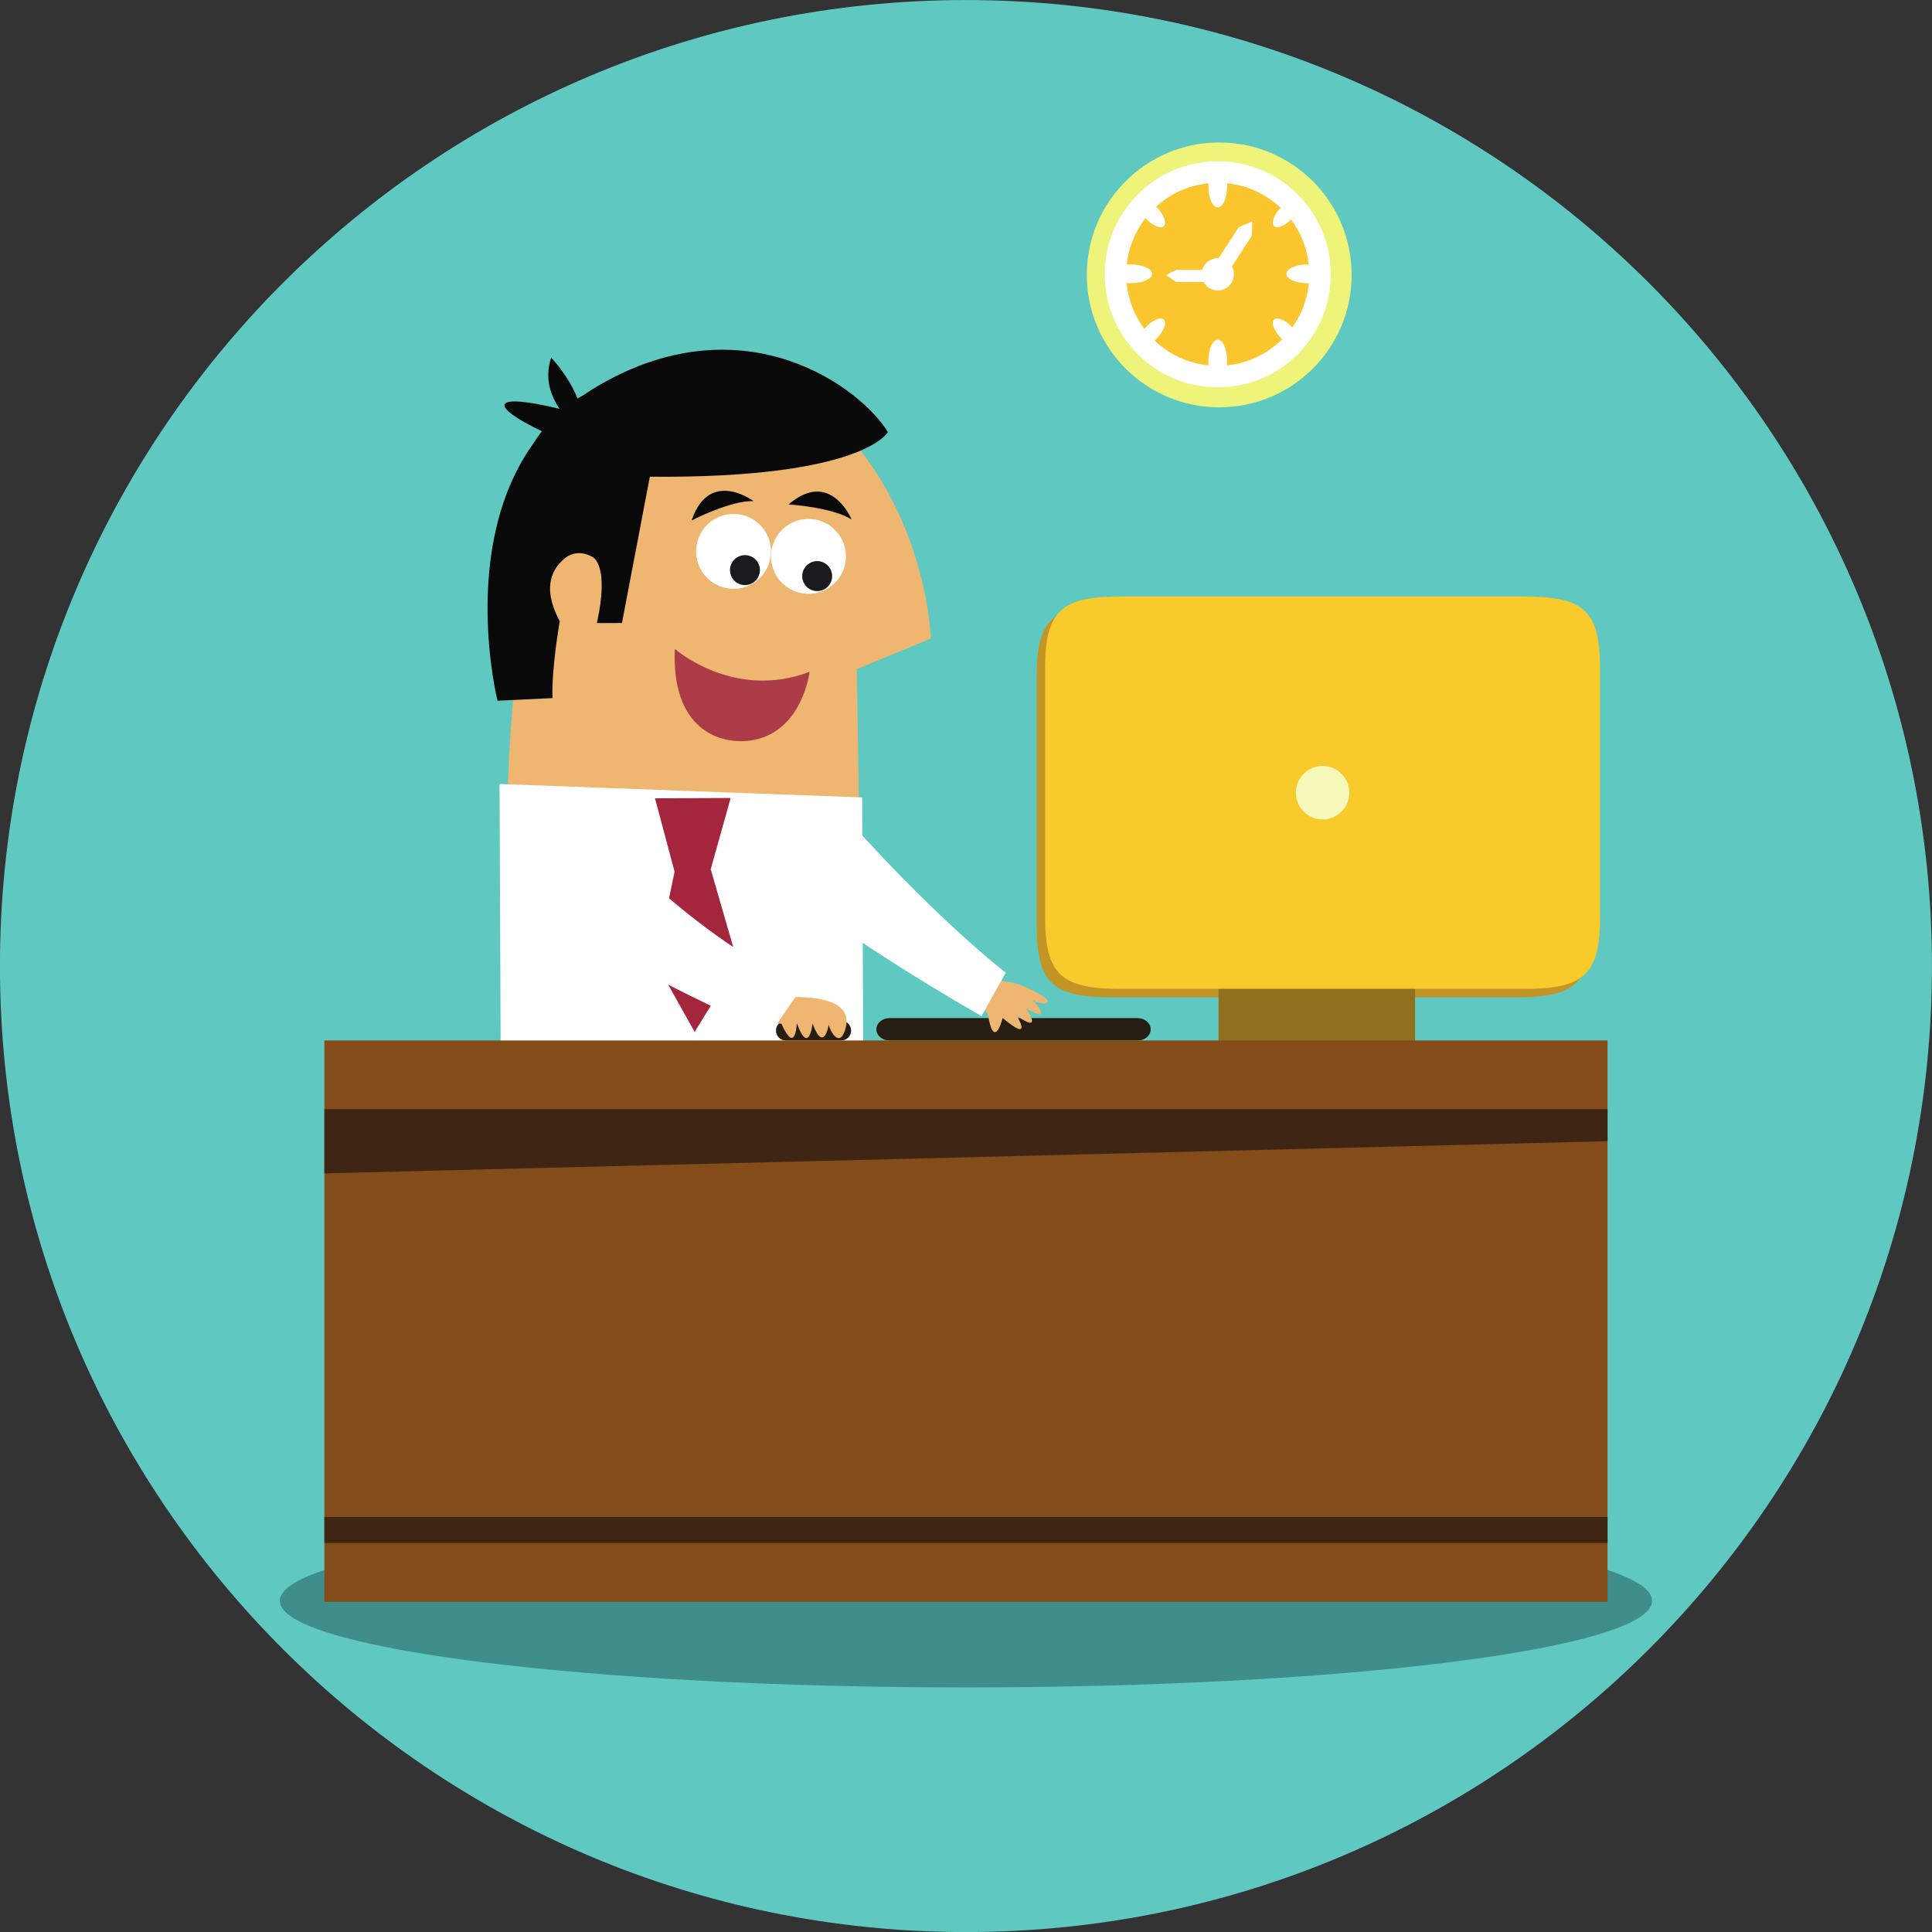 <?xml version="1.0" encoding="UTF-8"?><svg xmlns="http://www.w3.org/2000/svg" xmlns:xlink="http://www.w3.org/1999/xlink" height="1856.4" preserveAspectRatio="xMidYMid meet" version="1.0" viewBox="298.1 298.0 1856.4 1856.4" width="1856.4" zoomAndPan="magnify"><rect x="298.1" y="298.0" width="1856.4" height="1856.4" fill="#333333" stroke="none"/><g><g><path d="M 2154.453 1226.27 C 2154.453 1738.891 1738.867 2154.449 1226.238 2154.449 C 713.625 2154.449 298.051 1738.891 298.051 1226.27 C 298.051 713.633 713.625 298.047 1226.238 298.047 C 1738.867 298.047 2154.453 713.633 2154.453 1226.27" fill="#5fc9c1"/></g><g><path d="M 1885.566 1836.156 C 1885.566 1882.129 1590.379 1919.398 1226.242 1919.398 C 862.129 1919.398 566.945 1882.129 566.945 1836.156 C 566.945 1790.188 862.129 1752.918 1226.242 1752.918 C 1590.379 1752.918 1885.566 1790.188 1885.566 1836.156" fill="#3f8e8b"/></g><g><path d="M 1596.859 562.148 C 1596.859 632.43 1539.898 689.391 1469.617 689.391 C 1399.332 689.391 1342.371 632.43 1342.371 562.148 C 1342.371 491.867 1399.332 434.902 1469.617 434.902 C 1539.898 434.902 1596.859 491.867 1596.859 562.148" fill="#eef37a"/></g><g><path d="M 1564.84 561.445 C 1564.84 614.051 1522.203 656.691 1469.621 656.691 C 1417.012 656.691 1374.363 614.051 1374.363 561.445 C 1374.363 508.852 1417.012 466.215 1469.621 466.215 C 1522.203 466.215 1564.84 508.852 1564.84 561.445" fill="#fbc52d"/></g><g><path d="M 1539.816 612.57 C 1539.742 612.496 1539.68 612.422 1539.621 612.348 C 1533.129 605.453 1525.402 602.18 1522.371 605.012 C 1519.355 607.871 1522.164 615.773 1528.664 622.664 C 1529.117 623.156 1529.586 623.621 1530.051 624.078 C 1516.141 637.852 1497.641 647.016 1477.043 649.078 C 1477.168 647.766 1477.23 646.426 1477.23 645.039 C 1477.23 633.668 1473.18 624.445 1468.199 624.445 C 1463.219 624.445 1459.172 633.668 1459.172 645.039 C 1459.172 646.426 1459.219 647.766 1459.344 649.078 C 1439.324 647.055 1421.277 638.332 1407.492 625.168 C 1408.375 624.395 1409.23 623.574 1410.09 622.664 C 1416.582 615.773 1419.391 607.871 1416.359 605.012 C 1413.328 602.18 1405.613 605.453 1399.137 612.348 C 1398.609 612.914 1398.105 613.477 1397.641 614.055 C 1388.293 601.516 1382.219 586.402 1380.676 569.98 C 1381.914 570.09 1383.188 570.137 1384.5 570.137 C 1395.859 570.137 1405.086 566.102 1405.086 561.109 C 1405.086 556.129 1395.859 552.094 1384.5 552.094 C 1383.215 552.094 1381.988 552.141 1380.762 552.242 C 1382.539 535.52 1388.992 520.199 1398.793 507.613 C 1398.914 507.734 1399.027 507.848 1399.137 507.98 C 1405.613 514.875 1413.328 518.148 1416.359 515.305 C 1419.391 512.457 1416.582 504.559 1410.09 497.664 C 1409.734 497.285 1409.379 496.914 1409.012 496.559 C 1422.555 484.219 1440 476.051 1459.246 474.109 C 1459.195 474.957 1459.172 475.816 1459.172 476.699 C 1459.172 488.07 1463.219 497.285 1468.199 497.285 C 1473.18 497.285 1477.23 488.07 1477.23 476.699 C 1477.23 475.816 1477.203 474.957 1477.145 474.109 C 1497.004 476.109 1514.891 484.734 1528.602 497.715 C 1522.152 504.605 1519.355 512.469 1522.371 515.305 C 1525.254 518.016 1532.383 515.168 1538.648 508.949 C 1547.852 521.254 1553.898 536.035 1555.617 552.105 C 1555.309 552.094 1555.027 552.094 1554.719 552.094 C 1543.348 552.094 1534.148 556.129 1534.148 561.109 C 1534.148 566.102 1543.348 570.137 1554.719 570.137 C 1555.051 570.137 1555.383 570.125 1555.715 570.113 C 1554.191 585.863 1548.523 600.375 1539.816 612.57 Z M 1468.199 452.961 C 1408.203 452.961 1359.574 501.59 1359.574 561.586 C 1359.574 621.574 1408.203 670.199 1468.199 670.199 C 1528.199 670.199 1576.824 621.574 1576.824 561.586 C 1576.824 501.59 1528.199 452.961 1468.199 452.961" fill="#fff"/></g><g><path d="M 1500.949 524.5 L 1501.426 510.777 L 1488.324 516.328 L 1469.039 546.098 C 1468.762 546.086 1468.488 546.062 1468.215 546.062 C 1461.117 546.062 1455.137 550.828 1453.289 557.332 L 1428.238 557.332 L 1418.434 562.301 L 1428.238 568.957 L 1454.562 568.957 C 1457.184 573.797 1462.309 577.094 1468.215 577.094 C 1476.77 577.094 1483.727 570.148 1483.727 561.574 C 1483.727 558.855 1483.023 556.309 1481.809 554.082 L 1500.949 524.5" fill="#fff"/></g><g><path d="M 1111.934 715.277 C 1034.105 628.156 842.047 646.723 814.938 793.59 C 787.797 940.465 785.918 1058.59 785.918 1058.59 L 1123.582 1081.062 L 1121.391 940.969 L 1192.516 911.543 C 1192.516 911.543 1189.82 802.387 1111.934 715.277" fill="#eeb671"/></g><g><path d="M 874.844 667.52 C 869.035 670.863 863.574 674.34 858.363 677.91 C 856.582 678.895 854.75 679.832 852.988 680.953 C 844.711 659.418 827.695 641.566 827.695 641.566 C 821.012 661.363 827.391 678.699 835.84 690.852 C 769.324 674.742 767.418 687.773 818.816 712.402 C 815.375 716.738 812.293 721.316 809.332 725.883 C 739.539 825.566 776.145 971.289 776.145 971.289 L 828.961 968.793 C 827.898 940.609 835.926 894.949 835.926 894.949 C 817.035 859.508 831.598 843.133 838.754 836.195 C 852.586 822.887 867.906 833.496 867.906 833.496 C 867.906 833.496 883.914 841.223 871.621 896.711 L 895.734 896.605 L 922.504 756.07 C 1128.094 757.832 1151.203 713.18 1151.203 713.18 C 1125.914 671.227 1014.785 587.211 874.844 667.52" fill="#09090a"/></g><g><path d="M 778.09 1051.309 L 779.305 1336.75 L 1127.641 1335.309 L 1126.5 1064.23 L 778.09 1051.309" fill="#fff"/></g><g><path d="M 1000.172 1064.762 L 927.473 1065.07 L 946.277 1135.531 L 928.258 1222.859 L 965.57 1289.551 L 1006.828 1222.52 L 981.004 1133.211 L 1000.172 1064.762" fill="#a4263c"/></g><g><path d="M 946.527 921.52 C 943.098 998.039 988.773 1013.871 1019.281 1009.52 C 1069.02 1002.398 1076.039 943.531 1076.039 943.531 C 1002.93 971.301 946.527 921.52 946.527 921.52" fill="#ac3c47"/></g><g><path d="M 1073.207 796.645 C 1053.367 797.59 1038.02 814.441 1038.965 834.312 C 1039.867 854.145 1056.742 869.48 1076.602 868.535 C 1096.453 867.633 1111.801 850.77 1110.867 830.906 C 1109.93 811.078 1093.078 795.719 1073.207 796.645" fill="#fff"/></g><g><path d="M 1082.641 837.18 C 1074.672 837.559 1068.551 844.309 1068.941 852.262 C 1069.281 860.191 1076.02 866.309 1083.969 865.93 C 1091.922 865.559 1098.039 858.828 1097.672 850.898 C 1097.309 842.961 1090.531 836.809 1082.641 837.18" fill="#1a1b1c"/></g><g><path d="M 1001.25 791.887 C 981.398 792.793 966.059 809.641 967 829.52 C 967.926 849.367 984.77 864.688 1004.641 863.742 C 1024.477 862.832 1039.82 845.992 1038.879 826.117 C 1037.965 806.27 1021.113 790.926 1001.25 791.887" fill="#fff"/></g><g><path d="M 1013.199 831.441 C 1005.281 831.801 999.141 838.559 999.523 846.48 C 999.887 854.43 1006.621 860.57 1014.539 860.191 C 1022.5 859.809 1028.641 853.09 1028.27 845.141 C 1027.91 837.18 1021.172 831.059 1013.199 831.441" fill="#1a1b1c"/></g><g><path d="M 1055.824 782.695 C 1055.824 782.695 1098.07 785.301 1116.441 797.273 C 1116.441 797.273 1096.176 748.074 1055.824 782.695" fill="#09090a"/></g><g><path d="M 962.691 798.043 C 962.691 798.043 1000.301 778.629 1022.191 779.539 C 1022.191 779.539 979.598 747.652 962.691 798.043" fill="#09090a"/></g><g><path d="M 1403.781 1287.039 C 1403.781 1292.969 1398.148 1297.77 1391.18 1297.77 L 1152.77 1297.77 C 1145.809 1297.77 1140.172 1292.969 1140.172 1287.039 C 1140.172 1281.102 1145.809 1276.27 1152.77 1276.27 L 1391.18 1276.27 C 1398.148 1276.27 1403.781 1281.102 1403.781 1287.039" fill="#261e13"/></g><g><path d="M 1234.891 1263.102 L 1252.23 1236.301 C 1270.73 1246.84 1262.148 1234.828 1295.211 1252.238 C 1315.531 1262.93 1298.078 1264.781 1290.23 1258.422 C 1290.23 1258.422 1312.648 1283.711 1283.82 1266.672 C 1283.82 1266.672 1301.801 1292.488 1275.148 1274.121 C 1275.148 1274.121 1291.66 1301.328 1261.52 1276.18 C 1261.52 1276.18 1253.539 1308.109 1247.578 1274.121 C 1246.25 1266.629 1234.891 1263.102 1234.891 1263.102" fill="#eeb671"/></g><g><path d="M 1115.922 1288.238 C 1115.922 1293.5 1111.648 1297.77 1106.398 1297.77 L 1053.211 1297.77 C 1047.941 1297.77 1043.68 1293.5 1043.68 1288.238 C 1043.68 1282.988 1047.941 1278.719 1053.211 1278.719 L 1106.398 1278.719 C 1111.648 1278.719 1115.922 1282.988 1115.922 1288.238" fill="#261e13"/></g><g><path d="M 1097.262 1067.852 L 1054.852 1150.219 C 1054.852 1150.219 1097.039 1190.969 1241.16 1274.379 L 1264.48 1232.629 C 1264.48 1232.629 1192.512 1177.551 1097.262 1067.852" fill="#fff"/></g><g><path d="M 1029.68 1258.379 C 1029.68 1258.379 1122.219 1244.031 1110.512 1286.32 C 1105.129 1305.699 1096.039 1289.449 1094.359 1282.73 C 1094.359 1282.73 1089.828 1310.719 1078.828 1281.52 C 1078.828 1281.52 1075.469 1313.172 1063.711 1281.059 C 1063.711 1281.059 1062.738 1312.488 1048.988 1281.75 C 1048.988 1281.75 1029.68 1280.199 1029.68 1274.34 C 1029.68 1258.379 1029.68 1258.379 1029.68 1258.379" fill="#eeb671"/></g><g><path d="M 1068.922 1246.461 L 1038.781 1290.359 C 867.574 1217.301 789.645 1149.891 789.645 1149.891 L 849.383 1064.762 C 946.336 1191.488 1068.922 1246.461 1068.922 1246.461" fill="#fff"/></g><g><path d="M 1755.16 879.359 L 1366.395 879.359 C 1311.168 879.359 1294.207 892.184 1294.207 947.375 L 1294.207 1188.293 C 1294.207 1243.492 1311.168 1256.316 1366.395 1256.316 L 1755.16 1256.316 C 1810.348 1256.316 1827.344 1243.492 1827.344 1188.293 L 1827.344 947.375 C 1827.344 892.184 1810.348 879.359 1755.16 879.359" fill="#c29526"/></g><g><path d="M 1657.773 1312.723 L 1468.98 1312.723 L 1468.98 1215.547 L 1657.773 1215.547 L 1657.773 1312.723" fill="#91711f"/></g><g><path d="M 1763.305 871.18 L 1374.57 871.18 C 1319.348 871.18 1302.344 884.027 1302.344 939.238 L 1302.344 1180.133 C 1302.344 1235.344 1319.348 1248.156 1374.57 1248.156 L 1763.305 1248.156 C 1818.496 1248.156 1835.512 1235.344 1835.512 1180.133 L 1835.512 939.238 C 1835.512 884.027 1818.496 871.18 1763.305 871.18" fill="#f9ca2c"/></g><g><path d="M 1594.629 1059.691 C 1594.629 1073.879 1583.109 1085.379 1568.93 1085.379 C 1554.762 1085.379 1543.23 1073.879 1543.23 1059.691 C 1543.23 1045.488 1554.762 1034 1568.93 1034 C 1583.109 1034 1594.629 1045.488 1594.629 1059.691" fill="#f7f9bb"/></g><g><path d="M 1842.715 1837.18 L 609.789 1837.18 L 609.789 1297.762 L 1842.715 1297.762 L 1842.715 1837.18" fill="#844c19"/></g><g><path d="M 1842.715 1363.758 L 609.789 1363.758 L 609.789 1425.449 L 1842.715 1394.547 L 1842.715 1363.758" fill="#3f2514"/></g><g><path d="M 1842.715 1755.637 L 609.789 1755.637 L 609.789 1780.629 L 1842.715 1780.629 L 1842.715 1755.637" fill="#3f2514"/></g></g></svg>